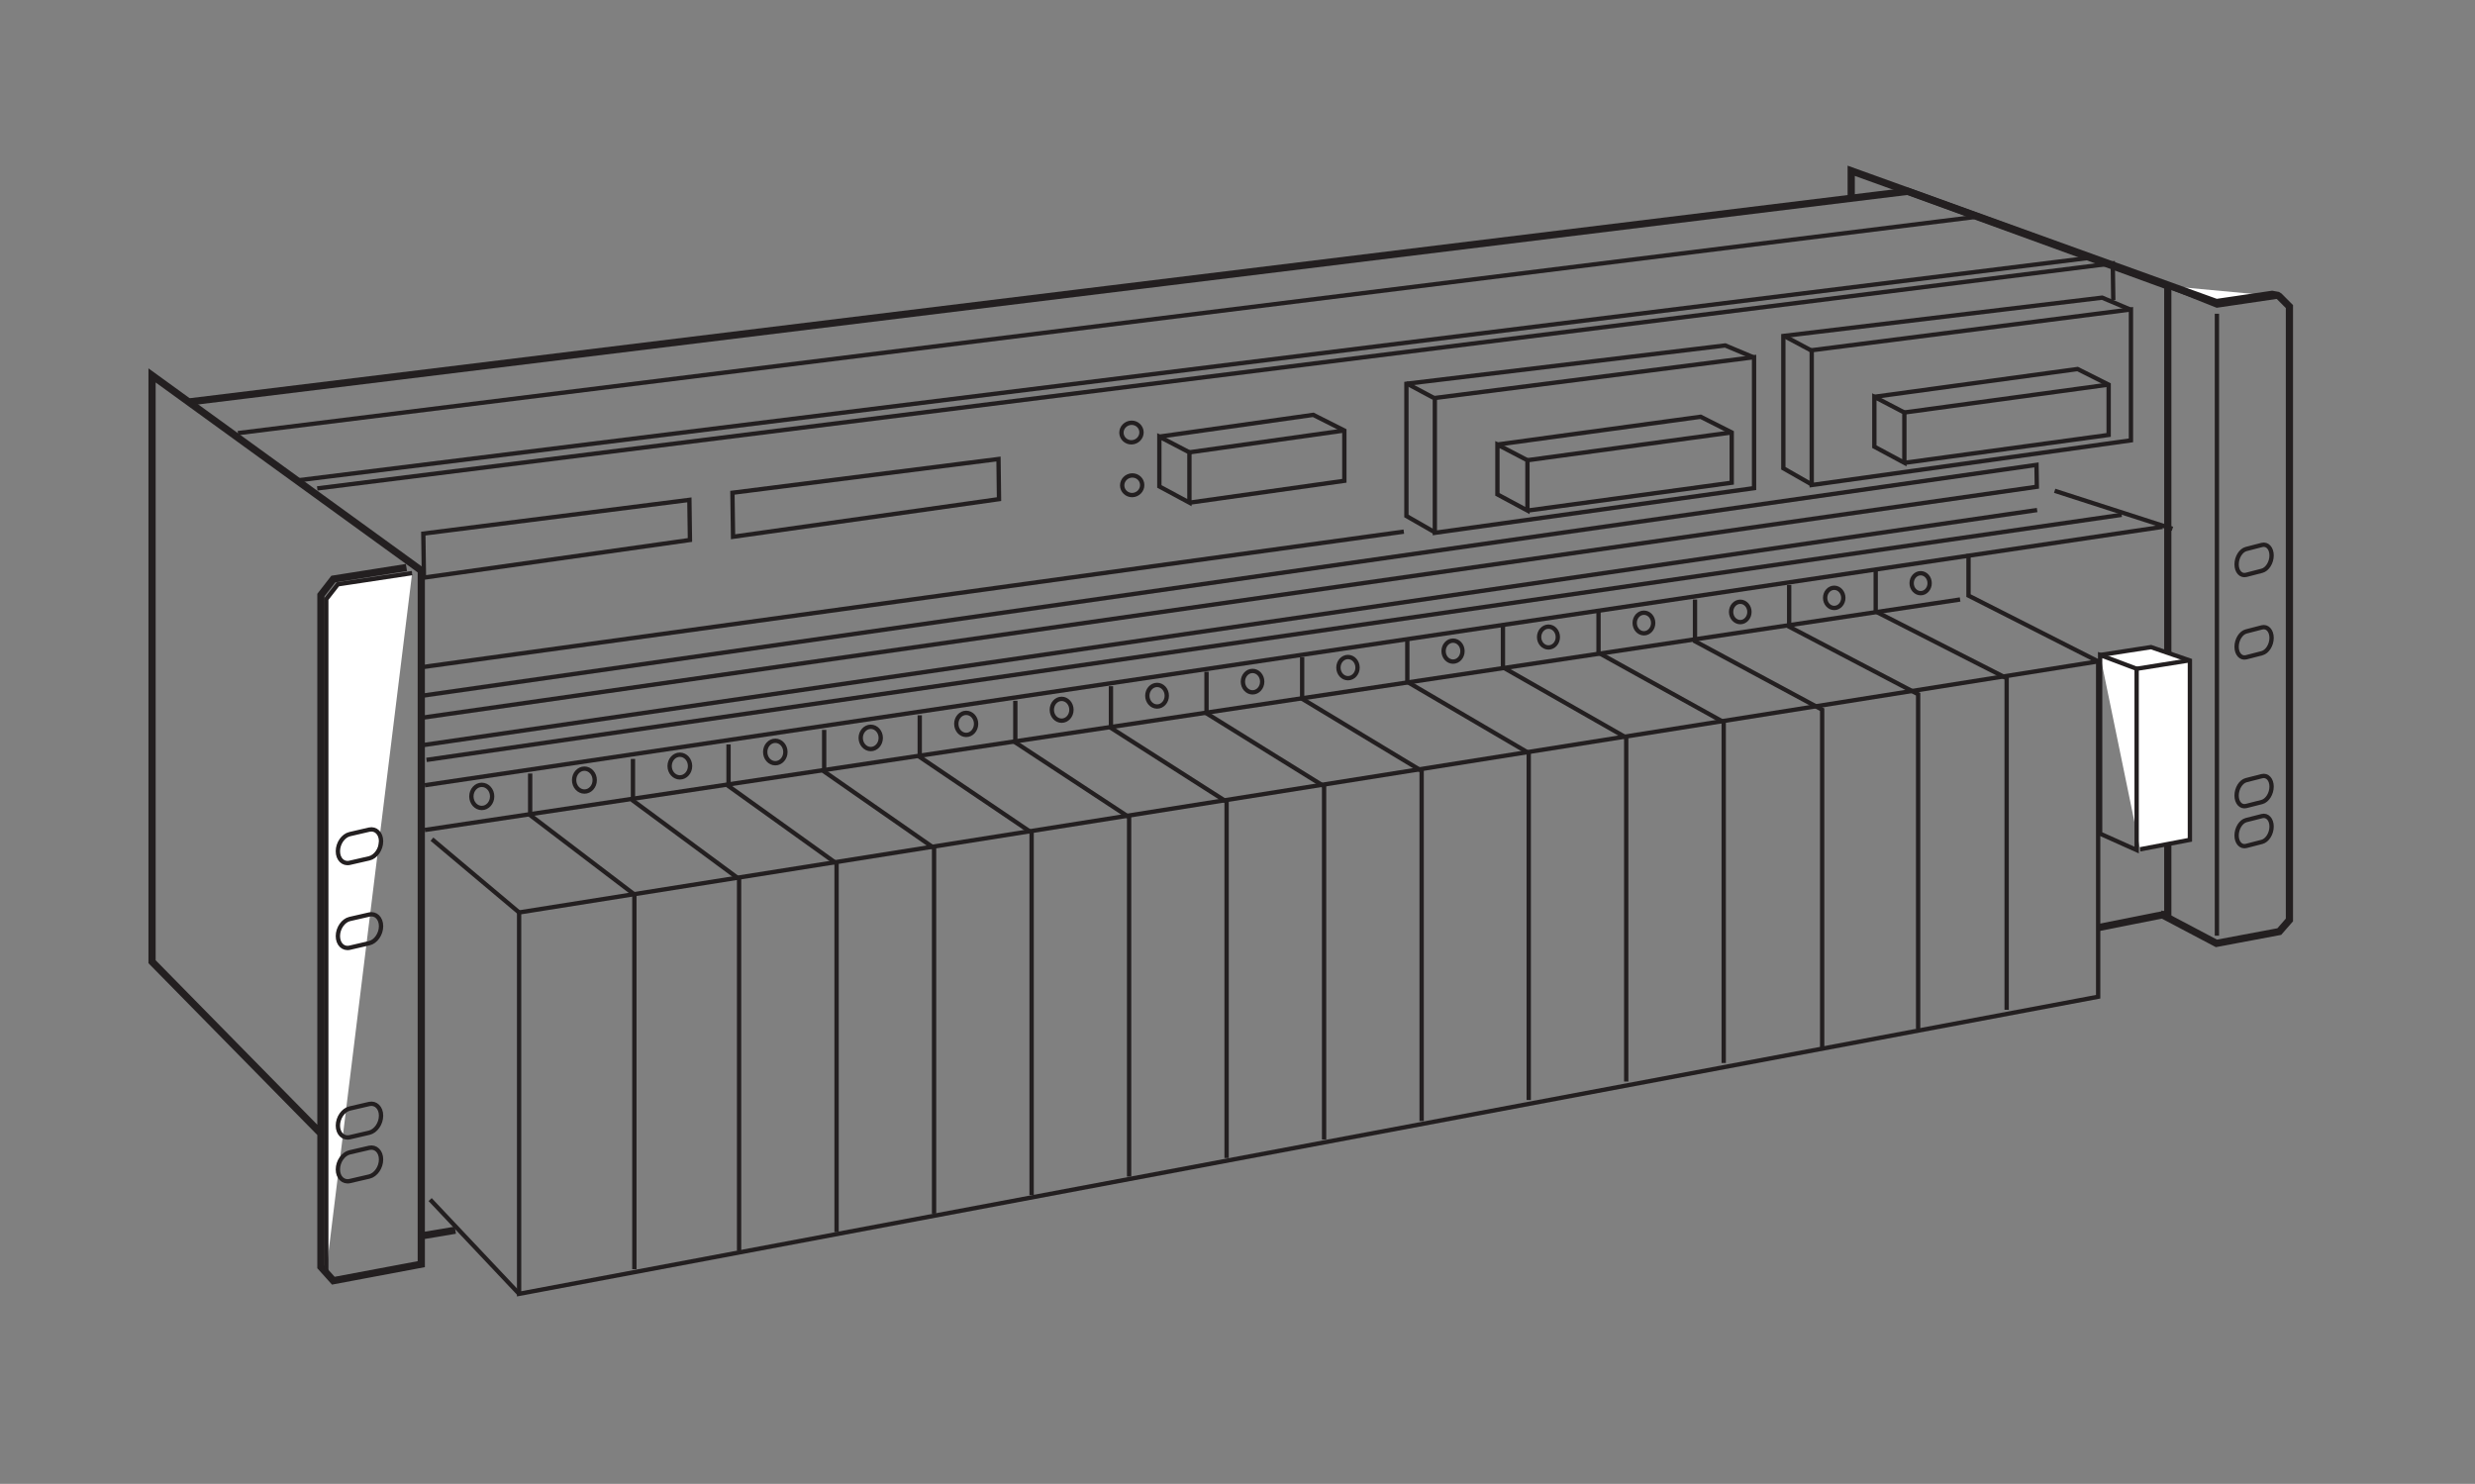 <?xml version="1.0" encoding="UTF-8"?>
<svg xmlns="http://www.w3.org/2000/svg" xmlns:xlink="http://www.w3.org/1999/xlink" width="171.68pt" height="102.93pt" viewBox="0 0 171.68 102.93" version="1.2">
<rect x="0" y="0" width="171.68" height="102.93" fill="#808080" stroke="none"/>
<g id="surface1">
<path style="fill:none;stroke-width:3;stroke-linecap:butt;stroke-linejoin:miter;stroke:rgb(13.73%,12.16%,12.549%);stroke-opacity:1;stroke-miterlimit:4;" d="M 1455.403 336.588 L 1455.403 569.208 L 360.084 395.056 L 360.084 130.502 Z M 1455.403 336.588 " transform="matrix(0.1,0,0,-0.1,-0,102.799)"/>
<path style="fill-rule:nonzero;fill:rgb(100%,100%,100%);fill-opacity:1;stroke-width:3;stroke-linecap:butt;stroke-linejoin:miter;stroke:rgb(13.73%,12.16%,12.549%);stroke-opacity:1;stroke-miterlimit:4;" d="M 285.883 630.455 L 234.342 622.667 L 226.319 612.375 L 226.319 146.782 " transform="matrix(0.1,0,0,-0.1,-0,102.799)"/>
<path style="fill:none;stroke-width:3;stroke-linecap:butt;stroke-linejoin:miter;stroke:rgb(13.73%,12.16%,12.549%);stroke-opacity:1;stroke-miterlimit:4;" d="M 367.755 491.447 L 367.755 462.565 L 440.037 407.54 L 440.037 147.565 " transform="matrix(0.1,0,0,-0.1,-0,102.799)"/>
<path style="fill:none;stroke-width:3;stroke-linecap:butt;stroke-linejoin:miter;stroke:rgb(13.73%,12.16%,12.549%);stroke-opacity:1;stroke-miterlimit:4;" d="M 439.059 501.543 L 439.059 472.622 L 512.673 418.264 L 512.673 160.401 " transform="matrix(0.1,0,0,-0.1,-0,102.799)"/>
<path style="fill:none;stroke-width:3;stroke-linecap:butt;stroke-linejoin:miter;stroke:rgb(13.73%,12.16%,12.549%);stroke-opacity:1;stroke-miterlimit:4;" d="M 505.354 511.601 L 505.354 482.719 L 580.298 428.987 L 580.298 173.276 " transform="matrix(0.1,0,0,-0.1,-0,102.799)"/>
<path style="fill:none;stroke-width:3;stroke-linecap:butt;stroke-linejoin:miter;stroke:rgb(13.73%,12.16%,12.549%);stroke-opacity:1;stroke-miterlimit:4;" d="M 571.689 521.698 L 571.689 492.816 L 647.924 439.71 L 647.924 186.113 " transform="matrix(0.1,0,0,-0.1,-0,102.799)"/>
<path style="fill:none;stroke-width:3;stroke-linecap:butt;stroke-linejoin:miter;stroke:rgb(13.73%,12.16%,12.549%);stroke-opacity:1;stroke-miterlimit:4;" d="M 637.984 531.795 L 637.984 502.913 L 715.589 450.394 L 715.589 198.988 " transform="matrix(0.1,0,0,-0.1,-0,102.799)"/>
<path style="fill:none;stroke-width:3;stroke-linecap:butt;stroke-linejoin:miter;stroke:rgb(13.73%,12.16%,12.549%);stroke-opacity:1;stroke-miterlimit:4;" d="M 704.279 541.892 L 704.279 513.01 L 783.215 461.117 L 783.215 211.825 " transform="matrix(0.1,0,0,-0.1,-0,102.799)"/>
<path style="fill:none;stroke-width:3;stroke-linecap:butt;stroke-linejoin:miter;stroke:rgb(13.73%,12.16%,12.549%);stroke-opacity:1;stroke-miterlimit:4;" d="M 770.613 551.989 L 770.613 523.068 L 850.841 471.84 L 850.841 224.7 " transform="matrix(0.1,0,0,-0.1,-0,102.799)"/>
<path style="fill:none;stroke-width:3;stroke-linecap:butt;stroke-linejoin:miter;stroke:rgb(13.73%,12.16%,12.549%);stroke-opacity:1;stroke-miterlimit:4;" d="M 836.909 562.047 L 836.909 533.165 L 918.467 482.563 L 918.467 237.537 " transform="matrix(0.1,0,0,-0.1,-0,102.799)"/>
<path style="fill:none;stroke-width:3;stroke-linecap:butt;stroke-linejoin:miter;stroke:rgb(13.73%,12.16%,12.549%);stroke-opacity:1;stroke-miterlimit:4;" d="M 903.243 572.144 L 903.243 543.262 L 986.132 493.247 L 986.132 250.412 " transform="matrix(0.1,0,0,-0.1,-0,102.799)"/>
<path style="fill:none;stroke-width:3;stroke-linecap:butt;stroke-linejoin:miter;stroke:rgb(13.73%,12.16%,12.549%);stroke-opacity:1;stroke-miterlimit:4;" d="M 976.191 583.923 L 976.191 555.002 L 1060.41 505.653 L 1060.41 264.931 " transform="matrix(0.1,0,0,-0.1,-0,102.799)"/>
<path style="fill:none;stroke-width:3;stroke-linecap:butt;stroke-linejoin:miter;stroke:rgb(13.73%,12.16%,12.549%);stroke-opacity:1;stroke-miterlimit:4;" d="M 1042.526 593.981 L 1042.526 565.099 L 1128.036 516.337 L 1128.036 277.768 " transform="matrix(0.1,0,0,-0.1,-0,102.799)"/>
<path style="fill:none;stroke-width:3;stroke-linecap:butt;stroke-linejoin:miter;stroke:rgb(13.73%,12.16%,12.549%);stroke-opacity:1;stroke-miterlimit:4;" d="M 1108.821 604.078 L 1108.821 575.196 L 1195.662 527.06 L 1195.662 290.643 " transform="matrix(0.1,0,0,-0.1,-0,102.799)"/>
<path style="fill:none;stroke-width:3;stroke-linecap:butt;stroke-linejoin:miter;stroke:rgb(13.73%,12.16%,12.549%);stroke-opacity:1;stroke-miterlimit:4;" d="M 1175.742 612.101 L 1175.742 583.18 L 1263.953 535.709 L 1263.953 301.405 " transform="matrix(0.1,0,0,-0.1,-0,102.799)"/>
<path style="fill:none;stroke-width:3;stroke-linecap:butt;stroke-linejoin:miter;stroke:rgb(13.73%,12.16%,12.549%);stroke-opacity:1;stroke-miterlimit:4;" d="M 1241.059 622.198 L 1241.059 593.277 L 1330.522 546.432 L 1330.522 314.281 " transform="matrix(0.1,0,0,-0.1,-0,102.799)"/>
<path style="fill:none;stroke-width:3;stroke-linecap:butt;stroke-linejoin:miter;stroke:rgb(13.73%,12.16%,12.549%);stroke-opacity:1;stroke-miterlimit:4;" d="M 1301.093 632.686 L 1301.093 603.804 L 1391.926 557.546 L 1391.926 327.548 " transform="matrix(0.1,0,0,-0.1,-0,102.799)"/>
<path style="fill:none;stroke-width:3;stroke-linecap:butt;stroke-linejoin:miter;stroke:rgb(13.73%,12.16%,12.549%);stroke-opacity:1;stroke-miterlimit:4;" d="M 1365.47 643.722 L 1365.47 614.84 L 1455.403 569.208 " transform="matrix(0.1,0,0,-0.1,-0,102.799)"/>
<path style="fill:none;stroke-width:3;stroke-linecap:butt;stroke-linejoin:miter;stroke:rgb(13.73%,12.16%,12.549%);stroke-opacity:1;stroke-miterlimit:4;" d="M 334.176 467.535 C 338.168 467.535 341.377 471.135 341.377 475.558 C 341.377 479.98 338.168 483.58 334.176 483.58 C 330.185 483.58 326.976 479.98 326.976 475.558 C 326.976 471.135 330.185 467.535 334.176 467.535 Z M 334.176 467.535 " transform="matrix(0.1,0,0,-0.1,-0,102.799)"/>
<path style="fill:none;stroke-width:3;stroke-linecap:butt;stroke-linejoin:miter;stroke:rgb(13.73%,12.16%,12.549%);stroke-opacity:1;stroke-miterlimit:4;" d="M 405.403 478.923 C 409.355 478.923 412.525 482.485 412.525 486.868 C 412.525 491.251 409.355 494.812 405.403 494.812 C 401.45 494.812 398.241 491.251 398.241 486.868 C 398.241 482.485 401.45 478.923 405.403 478.923 Z M 405.403 478.923 " transform="matrix(0.1,0,0,-0.1,-0,102.799)"/>
<path style="fill:none;stroke-width:3;stroke-linecap:butt;stroke-linejoin:miter;stroke:rgb(13.73%,12.16%,12.549%);stroke-opacity:1;stroke-miterlimit:4;" d="M 471.58 488.746 C 475.494 488.746 478.664 492.268 478.664 496.612 C 478.664 500.956 475.494 504.479 471.58 504.479 C 467.667 504.479 464.497 500.956 464.497 496.612 C 464.497 492.268 467.667 488.746 471.58 488.746 Z M 471.58 488.746 " transform="matrix(0.1,0,0,-0.1,-0,102.799)"/>
<path style="fill:none;stroke-width:3;stroke-linecap:butt;stroke-linejoin:miter;stroke:rgb(13.73%,12.16%,12.549%);stroke-opacity:1;stroke-miterlimit:4;" d="M 537.797 498.569 C 541.672 498.569 544.803 502.052 544.803 506.357 C 544.803 510.662 541.672 514.145 537.797 514.145 C 533.923 514.145 530.792 510.662 530.792 506.357 C 530.792 502.052 533.923 498.569 537.797 498.569 Z M 537.797 498.569 " transform="matrix(0.1,0,0,-0.1,-0,102.799)"/>
<path style="fill:none;stroke-width:3;stroke-linecap:butt;stroke-linejoin:miter;stroke:rgb(13.73%,12.16%,12.549%);stroke-opacity:1;stroke-miterlimit:4;" d="M 604.014 508.392 C 607.85 508.392 610.941 511.875 610.941 516.141 C 610.941 520.368 607.85 523.851 604.014 523.851 C 600.179 523.851 597.048 520.368 597.048 516.141 C 597.048 511.875 600.179 508.392 604.014 508.392 Z M 604.014 508.392 " transform="matrix(0.1,0,0,-0.1,-0,102.799)"/>
<path style="fill:none;stroke-width:3;stroke-linecap:butt;stroke-linejoin:miter;stroke:rgb(13.73%,12.16%,12.549%);stroke-opacity:1;stroke-miterlimit:4;" d="M 670.192 518.215 C 674.027 518.215 677.08 521.659 677.08 525.886 C 677.08 530.112 674.027 533.517 670.192 533.517 C 666.396 533.517 663.344 530.112 663.344 525.886 C 663.344 521.659 666.396 518.215 670.192 518.215 Z M 670.192 518.215 " transform="matrix(0.1,0,0,-0.1,-0,102.799)"/>
<path style="fill:none;stroke-width:3;stroke-linecap:butt;stroke-linejoin:miter;stroke:rgb(13.73%,12.16%,12.549%);stroke-opacity:1;stroke-miterlimit:4;" d="M 736.409 528.077 C 740.166 528.077 743.219 531.443 743.219 535.63 C 743.219 539.818 740.166 543.223 736.409 543.223 C 732.652 543.223 729.6 539.818 729.6 535.63 C 729.6 531.443 732.652 528.077 736.409 528.077 Z M 736.409 528.077 " transform="matrix(0.1,0,0,-0.1,-0,102.799)"/>
<path style="fill:none;stroke-width:3;stroke-linecap:butt;stroke-linejoin:miter;stroke:rgb(13.73%,12.16%,12.549%);stroke-opacity:1;stroke-miterlimit:4;" d="M 802.626 537.9 C 806.344 537.9 809.357 541.266 809.357 545.414 C 809.357 549.523 806.344 552.889 802.626 552.889 C 798.908 552.889 795.856 549.523 795.856 545.414 C 795.856 541.266 798.908 537.9 802.626 537.9 Z M 802.626 537.9 " transform="matrix(0.1,0,0,-0.1,-0,102.799)"/>
<path style="fill:none;stroke-width:3;stroke-linecap:butt;stroke-linejoin:miter;stroke:rgb(13.73%,12.16%,12.549%);stroke-opacity:1;stroke-miterlimit:4;" d="M 868.843 547.723 C 872.522 547.723 875.535 551.05 875.535 555.159 C 875.535 559.268 872.522 562.595 868.843 562.595 C 865.125 562.595 862.151 559.268 862.151 555.159 C 862.151 551.05 865.125 547.723 868.843 547.723 Z M 868.843 547.723 " transform="matrix(0.1,0,0,-0.1,-0,102.799)"/>
<path style="fill:none;stroke-width:3;stroke-linecap:butt;stroke-linejoin:miter;stroke:rgb(13.73%,12.16%,12.549%);stroke-opacity:1;stroke-miterlimit:4;" d="M 935.021 557.546 C 938.7 557.546 941.674 560.833 941.674 564.904 C 941.674 568.974 938.7 572.261 935.021 572.261 C 931.381 572.261 928.407 568.974 928.407 564.904 C 928.407 560.833 931.381 557.546 935.021 557.546 Z M 935.021 557.546 " transform="matrix(0.1,0,0,-0.1,-0,102.799)"/>
<path style="fill:none;stroke-width:3;stroke-linecap:butt;stroke-linejoin:miter;stroke:rgb(13.73%,12.16%,12.549%);stroke-opacity:1;stroke-miterlimit:4;" d="M 1007.891 569.052 C 1011.53 569.052 1014.466 572.3 1014.466 576.331 C 1014.466 580.362 1011.53 583.61 1007.891 583.61 C 1004.29 583.61 1001.355 580.362 1001.355 576.331 C 1001.355 572.3 1004.29 569.052 1007.891 569.052 Z M 1007.891 569.052 " transform="matrix(0.1,0,0,-0.1,-0,102.799)"/>
<path style="fill:none;stroke-width:3;stroke-linecap:butt;stroke-linejoin:miter;stroke:rgb(13.73%,12.16%,12.549%);stroke-opacity:1;stroke-miterlimit:4;" d="M 1074.108 578.875 C 1077.708 578.875 1080.604 582.084 1080.604 586.076 C 1080.604 590.068 1077.708 593.316 1074.108 593.316 C 1070.546 593.316 1067.611 590.068 1067.611 586.076 C 1067.611 582.084 1070.546 578.875 1074.108 578.875 Z M 1074.108 578.875 " transform="matrix(0.1,0,0,-0.1,-0,102.799)"/>
<path style="fill:none;stroke-width:3;stroke-linecap:butt;stroke-linejoin:miter;stroke:rgb(13.73%,12.16%,12.549%);stroke-opacity:1;stroke-miterlimit:4;" d="M 1140.325 588.698 C 1143.886 588.698 1146.743 591.907 1146.743 595.86 C 1146.743 599.812 1143.886 602.982 1140.325 602.982 C 1136.763 602.982 1133.906 599.812 1133.906 595.86 C 1133.906 591.907 1136.763 588.698 1140.325 588.698 Z M 1140.325 588.698 " transform="matrix(0.1,0,0,-0.1,-0,102.799)"/>
<path style="fill:none;stroke-width:3;stroke-linecap:butt;stroke-linejoin:miter;stroke:rgb(13.73%,12.16%,12.549%);stroke-opacity:1;stroke-miterlimit:4;" d="M 1207.168 596.447 C 1210.651 596.447 1213.508 599.617 1213.508 603.53 C 1213.508 607.444 1210.651 610.574 1207.168 610.574 C 1203.646 610.574 1200.789 607.444 1200.789 603.53 C 1200.789 599.617 1203.646 596.447 1207.168 596.447 Z M 1207.168 596.447 " transform="matrix(0.1,0,0,-0.1,-0,102.799)"/>
<path style="fill:none;stroke-width:3;stroke-linecap:butt;stroke-linejoin:miter;stroke:rgb(13.73%,12.16%,12.549%);stroke-opacity:1;stroke-miterlimit:4;" d="M 1272.328 606.27 C 1275.772 606.27 1278.629 609.4 1278.629 613.275 C 1278.629 617.149 1275.772 620.28 1272.328 620.28 C 1268.845 620.28 1266.027 617.149 1266.027 613.275 C 1266.027 609.4 1268.845 606.27 1272.328 606.27 Z M 1272.328 606.27 " transform="matrix(0.1,0,0,-0.1,-0,102.799)"/>
<path style="fill:none;stroke-width:3;stroke-linecap:butt;stroke-linejoin:miter;stroke:rgb(13.73%,12.16%,12.549%);stroke-opacity:1;stroke-miterlimit:4;" d="M 1332.283 616.523 C 1335.727 616.523 1338.506 619.615 1338.506 623.45 C 1338.506 627.285 1335.727 630.377 1332.283 630.377 C 1328.839 630.377 1326.022 627.285 1326.022 623.45 C 1326.022 619.615 1328.839 616.523 1332.283 616.523 Z M 1332.283 616.523 " transform="matrix(0.1,0,0,-0.1,-0,102.799)"/>
<path style="fill:none;stroke-width:3;stroke-linecap:butt;stroke-linejoin:miter;stroke:rgb(13.73%,12.16%,12.549%);stroke-opacity:1;stroke-miterlimit:4;" d="M 294.689 483.306 L 1500.056 662.546 " transform="matrix(0.1,0,0,-0.1,-0,102.799)"/>
<path style="fill:none;stroke-width:3;stroke-linecap:butt;stroke-linejoin:miter;stroke:rgb(13.73%,12.16%,12.549%);stroke-opacity:1;stroke-miterlimit:4;" d="M 294.689 452.272 L 1359.639 612.14 " transform="matrix(0.1,0,0,-0.1,-0,102.799)"/>
<path style="fill:none;stroke-width:3;stroke-linecap:butt;stroke-linejoin:miter;stroke:rgb(13.73%,12.16%,12.549%);stroke-opacity:1;stroke-miterlimit:4;" d="M 1537.783 810.36 L 1537.783 378.933 " transform="matrix(0.1,0,0,-0.1,-0,102.799)"/>
<path style="fill:none;stroke-width:3;stroke-linecap:butt;stroke-linejoin:miter;stroke:rgb(13.73%,12.16%,12.549%);stroke-opacity:1;stroke-miterlimit:4;" d="M 256.101 211.864 C 260.641 212.921 264.32 218.204 264.32 223.722 C 264.32 229.201 260.641 232.801 256.101 231.784 L 242.6 228.653 C 238.06 227.596 234.381 222.313 234.381 216.795 C 234.381 211.316 238.06 207.716 242.6 208.733 Z M 256.101 211.864 " transform="matrix(0.1,0,0,-0.1,-0,102.799)"/>
<path style="fill:none;stroke-width:3;stroke-linecap:butt;stroke-linejoin:miter;stroke:rgb(13.73%,12.16%,12.549%);stroke-opacity:1;stroke-miterlimit:4;" d="M 256.101 242.272 C 260.641 243.329 264.32 248.612 264.32 254.13 C 264.32 259.609 260.641 263.209 256.101 262.192 L 242.6 259.061 C 238.06 258.004 234.381 252.721 234.381 247.203 C 234.381 241.724 238.06 238.124 242.6 239.141 Z M 256.101 242.272 " transform="matrix(0.1,0,0,-0.1,-0,102.799)"/>
<path style="fill:none;stroke-width:3;stroke-linecap:butt;stroke-linejoin:miter;stroke:rgb(13.73%,12.16%,12.549%);stroke-opacity:1;stroke-miterlimit:4;" d="M 256.101 373.728 C 260.641 374.745 264.32 380.067 264.32 385.546 C 264.32 391.064 260.641 394.665 256.101 393.608 L 242.6 390.517 C 238.06 389.46 234.381 384.138 234.381 378.659 C 234.381 373.141 238.06 369.54 242.6 370.597 Z M 256.101 373.728 " transform="matrix(0.1,0,0,-0.1,-0,102.799)"/>
<path style="fill:none;stroke-width:3;stroke-linecap:butt;stroke-linejoin:miter;stroke:rgb(13.73%,12.16%,12.549%);stroke-opacity:1;stroke-miterlimit:4;" d="M 256.101 432.587 C 260.641 433.644 264.32 438.927 264.32 444.445 C 264.32 449.924 260.641 453.524 256.101 452.507 L 242.6 449.376 C 238.06 448.319 234.381 443.036 234.381 437.518 C 234.381 432.039 238.06 428.439 242.6 429.495 Z M 256.101 432.587 " transform="matrix(0.1,0,0,-0.1,-0,102.799)"/>
<path style="fill:none;stroke-width:3;stroke-linecap:butt;stroke-linejoin:miter;stroke:rgb(13.73%,12.16%,12.549%);stroke-opacity:1;stroke-miterlimit:4;" d="M 1569.013 632.06 C 1572.692 632.999 1575.705 637.773 1575.705 642.705 C 1575.705 647.675 1572.692 650.923 1569.013 649.984 L 1558.094 647.166 C 1554.415 646.227 1551.441 641.452 1551.441 636.482 C 1551.441 631.551 1554.415 628.303 1558.094 629.242 Z M 1569.013 632.06 " transform="matrix(0.1,0,0,-0.1,-0,102.799)"/>
<path style="fill:none;stroke-width:3;stroke-linecap:butt;stroke-linejoin:miter;stroke:rgb(13.73%,12.16%,12.549%);stroke-opacity:1;stroke-miterlimit:4;" d="M 1569.013 574.883 C 1572.692 575.822 1575.705 580.597 1575.705 585.528 C 1575.705 590.498 1572.692 593.746 1569.013 592.807 L 1558.094 589.989 C 1554.415 589.05 1551.441 584.275 1551.441 579.344 C 1551.441 574.374 1554.415 571.126 1558.094 572.065 Z M 1569.013 574.883 " transform="matrix(0.1,0,0,-0.1,-0,102.799)"/>
<path style="fill:none;stroke-width:3;stroke-linecap:butt;stroke-linejoin:miter;stroke:rgb(13.73%,12.16%,12.549%);stroke-opacity:1;stroke-miterlimit:4;" d="M 1569.013 471.683 C 1572.692 472.662 1575.705 477.436 1575.705 482.367 C 1575.705 487.298 1572.692 490.546 1569.013 489.607 L 1558.094 486.829 C 1554.415 485.889 1551.441 481.115 1551.441 476.145 C 1551.441 471.214 1554.415 467.965 1558.094 468.905 Z M 1569.013 471.683 " transform="matrix(0.1,0,0,-0.1,-0,102.799)"/>
<path style="fill:none;stroke-width:3;stroke-linecap:butt;stroke-linejoin:miter;stroke:rgb(13.73%,12.16%,12.549%);stroke-opacity:1;stroke-miterlimit:4;" d="M 1569.013 444.015 C 1572.692 444.954 1575.705 449.728 1575.705 454.659 C 1575.705 459.63 1572.692 462.839 1569.013 461.899 L 1558.094 459.121 C 1554.415 458.182 1551.441 453.407 1551.441 448.437 C 1551.441 443.506 1554.415 440.258 1558.094 441.197 Z M 1569.013 444.015 " transform="matrix(0.1,0,0,-0.1,-0,102.799)"/>
<path style="fill-rule:nonzero;fill:rgb(100%,100%,100%);fill-opacity:1;stroke-width:3;stroke-linecap:butt;stroke-linejoin:miter;stroke:rgb(13.73%,12.16%,12.549%);stroke-opacity:1;stroke-miterlimit:4;" d="M 1503.696 829.615 L 1537.783 816.035 L 1581.027 822.414 " transform="matrix(0.1,0,0,-0.1,-0,102.799)"/>
<path style="fill:none;stroke-width:5;stroke-linecap:butt;stroke-linejoin:miter;stroke:rgb(13.73%,12.16%,12.549%);stroke-opacity:1;stroke-miterlimit:4;" d="M 1284.108 892.036 L 1284.108 909.529 L 1537.431 818.148 L 1576.057 823.823 L 1579.932 823.118 L 1581.027 822.414 L 1588.072 815.33 L 1588.072 389.851 L 1581.027 381.789 L 1537.431 373.61 L 1498.374 394.234 " transform="matrix(0.1,0,0,-0.1,-0,102.799)"/>
<path style="fill:none;stroke-width:5;stroke-linecap:butt;stroke-linejoin:miter;stroke:rgb(13.73%,12.16%,12.549%);stroke-opacity:1;stroke-miterlimit:4;" d="M 281.931 634.33 L 231.211 626.307 L 222.602 615.232 L 222.602 149.208 L 231.211 139.62 L 292.223 151.087 L 292.223 632.216 L 105.47 767.585 L 105.47 360.891 L 223.384 240.902 " transform="matrix(0.1,0,0,-0.1,-0,102.799)"/>
<path style="fill:none;stroke-width:5;stroke-linecap:butt;stroke-linejoin:miter;stroke:rgb(13.73%,12.16%,12.549%);stroke-opacity:1;stroke-miterlimit:4;" d="M 293.397 170.889 L 315.861 174.646 " transform="matrix(0.1,0,0,-0.1,-0,102.799)"/>
<path style="fill:none;stroke-width:5;stroke-linecap:butt;stroke-linejoin:miter;stroke:rgb(13.73%,12.16%,12.549%);stroke-opacity:1;stroke-miterlimit:4;" d="M 1455.873 384.646 L 1503.696 394.156 L 1503.696 829.615 L 1323.282 895.284 L 131.495 749.231 " transform="matrix(0.1,0,0,-0.1,-0,102.799)"/>
<path style="fill:none;stroke-width:3;stroke-linecap:butt;stroke-linejoin:miter;stroke:rgb(13.73%,12.16%,12.549%);stroke-opacity:1;stroke-miterlimit:4;" d="M 295.863 500.878 L 1471.722 670.882 " transform="matrix(0.1,0,0,-0.1,-0,102.799)"/>
<path style="fill:none;stroke-width:3;stroke-linecap:butt;stroke-linejoin:miter;stroke:rgb(13.73%,12.16%,12.549%);stroke-opacity:1;stroke-miterlimit:4;" d="M 360.084 130.502 L 298.368 195.897 " transform="matrix(0.1,0,0,-0.1,-0,102.799)"/>
<path style="fill:none;stroke-width:3;stroke-linecap:butt;stroke-linejoin:miter;stroke:rgb(13.73%,12.16%,12.549%);stroke-opacity:1;stroke-miterlimit:4;" d="M 360.084 395.056 L 299.62 445.893 " transform="matrix(0.1,0,0,-0.1,-0,102.799)"/>
<path style="fill-rule:nonzero;fill:rgb(100%,100%,100%);fill-opacity:1;stroke-width:3;stroke-linecap:butt;stroke-linejoin:miter;stroke:rgb(13.73%,12.16%,12.549%);stroke-opacity:1;stroke-miterlimit:4;" d="M 205.226 694.637 L 1450.589 849.3 " transform="matrix(0.1,0,0,-0.1,-0,102.799)"/>
<path style="fill-rule:nonzero;fill:rgb(100%,100%,100%);fill-opacity:1;stroke-width:3;stroke-linecap:butt;stroke-linejoin:miter;stroke:rgb(13.73%,12.16%,12.549%);stroke-opacity:1;stroke-miterlimit:4;" d="M 165.034 727.55 L 1369.305 877.399 " transform="matrix(0.1,0,0,-0.1,-0,102.799)"/>
<path style="fill:none;stroke-width:3;stroke-linecap:butt;stroke-linejoin:miter;stroke:rgb(13.73%,12.16%,12.549%);stroke-opacity:1;stroke-miterlimit:4;" d="M 784.976 721.171 C 788.772 721.288 791.864 724.38 791.825 728.137 C 791.746 731.894 788.616 734.868 784.78 734.751 C 780.945 734.633 777.853 731.503 777.893 727.785 C 777.971 724.028 781.102 721.053 784.976 721.171 Z M 784.976 721.171 " transform="matrix(0.1,0,0,-0.1,-0,102.799)"/>
<path style="fill:none;stroke-width:3;stroke-linecap:butt;stroke-linejoin:miter;stroke:rgb(13.73%,12.16%,12.549%);stroke-opacity:1;stroke-miterlimit:4;" d="M 785.446 684.579 C 789.281 684.697 792.373 687.828 792.294 691.585 C 792.255 695.342 789.124 698.277 785.289 698.198 C 781.415 698.081 778.362 694.95 778.401 691.193 C 778.48 687.436 781.61 684.501 785.446 684.579 Z M 785.446 684.579 " transform="matrix(0.1,0,0,-0.1,-0,102.799)"/>
<path style="fill:none;stroke-width:3;stroke-linecap:butt;stroke-linejoin:miter;stroke:rgb(13.73%,12.16%,12.549%);stroke-opacity:1;stroke-miterlimit:4;" d="M 220.058 689.197 L 1465.539 845.308 L 1465.891 819.87 " transform="matrix(0.1,0,0,-0.1,-0,102.799)"/>
<path style="fill:none;stroke-width:3;stroke-linecap:butt;stroke-linejoin:miter;stroke:rgb(13.73%,12.16%,12.549%);stroke-opacity:1;stroke-miterlimit:4;" d="M 973.765 659.22 L 290.345 564.904 " transform="matrix(0.1,0,0,-0.1,-0,102.799)"/>
<path style="fill:none;stroke-width:3;stroke-linecap:butt;stroke-linejoin:miter;stroke:rgb(13.73%,12.16%,12.549%);stroke-opacity:1;stroke-miterlimit:4;" d="M 1413.059 674.208 L 291.715 510.897 " transform="matrix(0.1,0,0,-0.1,-0,102.799)"/>
<path style="fill:none;stroke-width:3;stroke-linecap:butt;stroke-linejoin:miter;stroke:rgb(13.73%,12.16%,12.549%);stroke-opacity:1;stroke-miterlimit:4;" d="M 291.245 545.179 L 1412.628 705.517 L 1412.863 690.332 L 291.441 529.956 " transform="matrix(0.1,0,0,-0.1,-0,102.799)"/>
<path style="fill:none;stroke-width:3;stroke-linecap:butt;stroke-linejoin:miter;stroke:rgb(13.73%,12.16%,12.549%);stroke-opacity:1;stroke-miterlimit:4;" d="M 995.289 658.398 L 995.289 751.931 L 1216.717 780.226 L 1216.717 689.393 Z M 995.289 658.398 " transform="matrix(0.1,0,0,-0.1,-0,102.799)"/>
<path style="fill:none;stroke-width:3;stroke-linecap:butt;stroke-linejoin:miter;stroke:rgb(13.73%,12.16%,12.549%);stroke-opacity:1;stroke-miterlimit:4;" d="M 508.485 655.658 L 508.055 686.184 L 692.617 709.587 L 692.969 681.762 Z M 508.485 655.658 " transform="matrix(0.1,0,0,-0.1,-0,102.799)"/>
<path style="fill:none;stroke-width:3;stroke-linecap:butt;stroke-linejoin:miter;stroke:rgb(13.73%,12.16%,12.549%);stroke-opacity:1;stroke-miterlimit:4;" d="M 294.063 627.324 L 293.632 657.85 L 478.194 681.253 L 478.586 653.428 Z M 294.063 627.324 " transform="matrix(0.1,0,0,-0.1,-0,102.799)"/>
<path style="fill:none;stroke-width:3;stroke-linecap:butt;stroke-linejoin:miter;stroke:rgb(13.73%,12.16%,12.549%);stroke-opacity:1;stroke-miterlimit:4;" d="M 1216.091 780.226 L 1196.719 788.366 L 975.565 761.793 L 975.565 670.06 L 995.915 658.398 " transform="matrix(0.1,0,0,-0.1,-0,102.799)"/>
<path style="fill:none;stroke-width:3;stroke-linecap:butt;stroke-linejoin:miter;stroke:rgb(13.73%,12.16%,12.549%);stroke-opacity:1;stroke-miterlimit:4;" d="M 994.624 751.931 L 975.487 762.145 " transform="matrix(0.1,0,0,-0.1,-0,102.799)"/>
<path style="fill:none;stroke-width:3;stroke-linecap:butt;stroke-linejoin:miter;stroke:rgb(13.73%,12.16%,12.549%);stroke-opacity:1;stroke-miterlimit:4;" d="M 1059.784 673.856 L 1201.219 693.15 L 1201.219 728.019 L 1179.656 738.899 L 1038.455 719.605 " transform="matrix(0.1,0,0,-0.1,-0,102.799)"/>
<path style="fill:none;stroke-width:3;stroke-linecap:butt;stroke-linejoin:miter;stroke:rgb(13.73%,12.16%,12.549%);stroke-opacity:1;stroke-miterlimit:4;" d="M 1059.275 708.726 L 1200.984 728.019 " transform="matrix(0.1,0,0,-0.1,-0,102.799)"/>
<path style="fill:none;stroke-width:3;stroke-linecap:butt;stroke-linejoin:miter;stroke:rgb(13.73%,12.16%,12.549%);stroke-opacity:1;stroke-miterlimit:4;" d="M 1506.944 661.176 L 1425.23 687.554 " transform="matrix(0.1,0,0,-0.1,-0,102.799)"/>
<path style="fill-rule:nonzero;fill:rgb(100%,100%,100%);fill-opacity:1;stroke-width:3;stroke-linecap:butt;stroke-linejoin:miter;stroke:rgb(13.73%,12.16%,12.549%);stroke-opacity:1;stroke-miterlimit:4;" d="M 1456.734 573.631 L 1492.073 579.11 L 1519.037 569.835 L 1519.037 445.423 L 1484.481 438.849 " transform="matrix(0.1,0,0,-0.1,-0,102.799)"/>
<path style="fill:none;stroke-width:3;stroke-linecap:butt;stroke-linejoin:miter;stroke:rgb(13.73%,12.16%,12.549%);stroke-opacity:1;stroke-miterlimit:4;" d="M 1482.093 438.34 L 1482.093 564.082 L 1456.773 573.631 L 1456.773 449.689 Z M 1482.093 438.34 " transform="matrix(0.1,0,0,-0.1,-0,102.799)"/>
<path style="fill:none;stroke-width:3;stroke-linecap:butt;stroke-linejoin:miter;stroke:rgb(13.73%,12.16%,12.549%);stroke-opacity:1;stroke-miterlimit:4;" d="M 1518.176 569.835 L 1482.054 564.082 " transform="matrix(0.1,0,0,-0.1,-0,102.799)"/>
<path style="fill:none;stroke-width:3;stroke-linecap:butt;stroke-linejoin:miter;stroke:rgb(13.73%,12.16%,12.549%);stroke-opacity:1;stroke-miterlimit:4;" d="M 1059.51 673.856 L 1059.51 708.726 L 1038.69 719.605 L 1038.69 685.049 Z M 1059.51 673.856 " transform="matrix(0.1,0,0,-0.1,-0,102.799)"/>
<path style="fill:none;stroke-width:3;stroke-linecap:butt;stroke-linejoin:miter;stroke:rgb(13.73%,12.16%,12.549%);stroke-opacity:1;stroke-miterlimit:4;" d="M 1256.713 691.545 L 1256.713 785.04 L 1478.141 813.334 L 1478.141 722.541 Z M 1256.713 691.545 " transform="matrix(0.1,0,0,-0.1,-0,102.799)"/>
<path style="fill:none;stroke-width:3;stroke-linecap:butt;stroke-linejoin:miter;stroke:rgb(13.73%,12.16%,12.549%);stroke-opacity:1;stroke-miterlimit:4;" d="M 1477.554 813.334 L 1458.182 821.514 L 1237.028 794.941 L 1237.028 703.169 L 1257.378 691.545 " transform="matrix(0.1,0,0,-0.1,-0,102.799)"/>
<path style="fill:none;stroke-width:3;stroke-linecap:butt;stroke-linejoin:miter;stroke:rgb(13.73%,12.16%,12.549%);stroke-opacity:1;stroke-miterlimit:4;" d="M 1256.087 785.04 L 1236.95 795.254 " transform="matrix(0.1,0,0,-0.1,-0,102.799)"/>
<path style="fill:none;stroke-width:3;stroke-linecap:butt;stroke-linejoin:miter;stroke:rgb(13.73%,12.16%,12.549%);stroke-opacity:1;stroke-miterlimit:4;" d="M 1321.208 706.965 L 1462.682 726.298 L 1462.682 761.167 L 1441.119 772.008 L 1299.918 752.714 " transform="matrix(0.1,0,0,-0.1,-0,102.799)"/>
<path style="fill:none;stroke-width:3;stroke-linecap:butt;stroke-linejoin:miter;stroke:rgb(13.73%,12.16%,12.549%);stroke-opacity:1;stroke-miterlimit:4;" d="M 1320.738 741.834 L 1462.447 761.167 " transform="matrix(0.1,0,0,-0.1,-0,102.799)"/>
<path style="fill:none;stroke-width:3;stroke-linecap:butt;stroke-linejoin:miter;stroke:rgb(13.73%,12.16%,12.549%);stroke-opacity:1;stroke-miterlimit:4;" d="M 1320.973 706.965 L 1320.973 741.834 L 1300.153 752.714 L 1300.153 718.157 Z M 1320.973 706.965 " transform="matrix(0.1,0,0,-0.1,-0,102.799)"/>
<path style="fill:none;stroke-width:3;stroke-linecap:butt;stroke-linejoin:miter;stroke:rgb(13.73%,12.16%,12.549%);stroke-opacity:1;stroke-miterlimit:4;" d="M 825.285 679.335 L 932.516 694.481 L 932.516 729.35 L 910.953 740.23 L 803.957 725.084 " transform="matrix(0.1,0,0,-0.1,-0,102.799)"/>
<path style="fill:none;stroke-width:3;stroke-linecap:butt;stroke-linejoin:miter;stroke:rgb(13.73%,12.16%,12.549%);stroke-opacity:1;stroke-miterlimit:4;" d="M 824.816 714.205 L 932.242 729.35 " transform="matrix(0.1,0,0,-0.1,-0,102.799)"/>
<path style="fill:none;stroke-width:3;stroke-linecap:butt;stroke-linejoin:miter;stroke:rgb(13.73%,12.16%,12.549%);stroke-opacity:1;stroke-miterlimit:4;" d="M 825.051 679.335 L 825.051 714.205 L 804.191 725.084 L 804.191 690.567 Z M 825.051 679.335 " transform="matrix(0.1,0,0,-0.1,-0,102.799)"/>
</g>
</svg>
